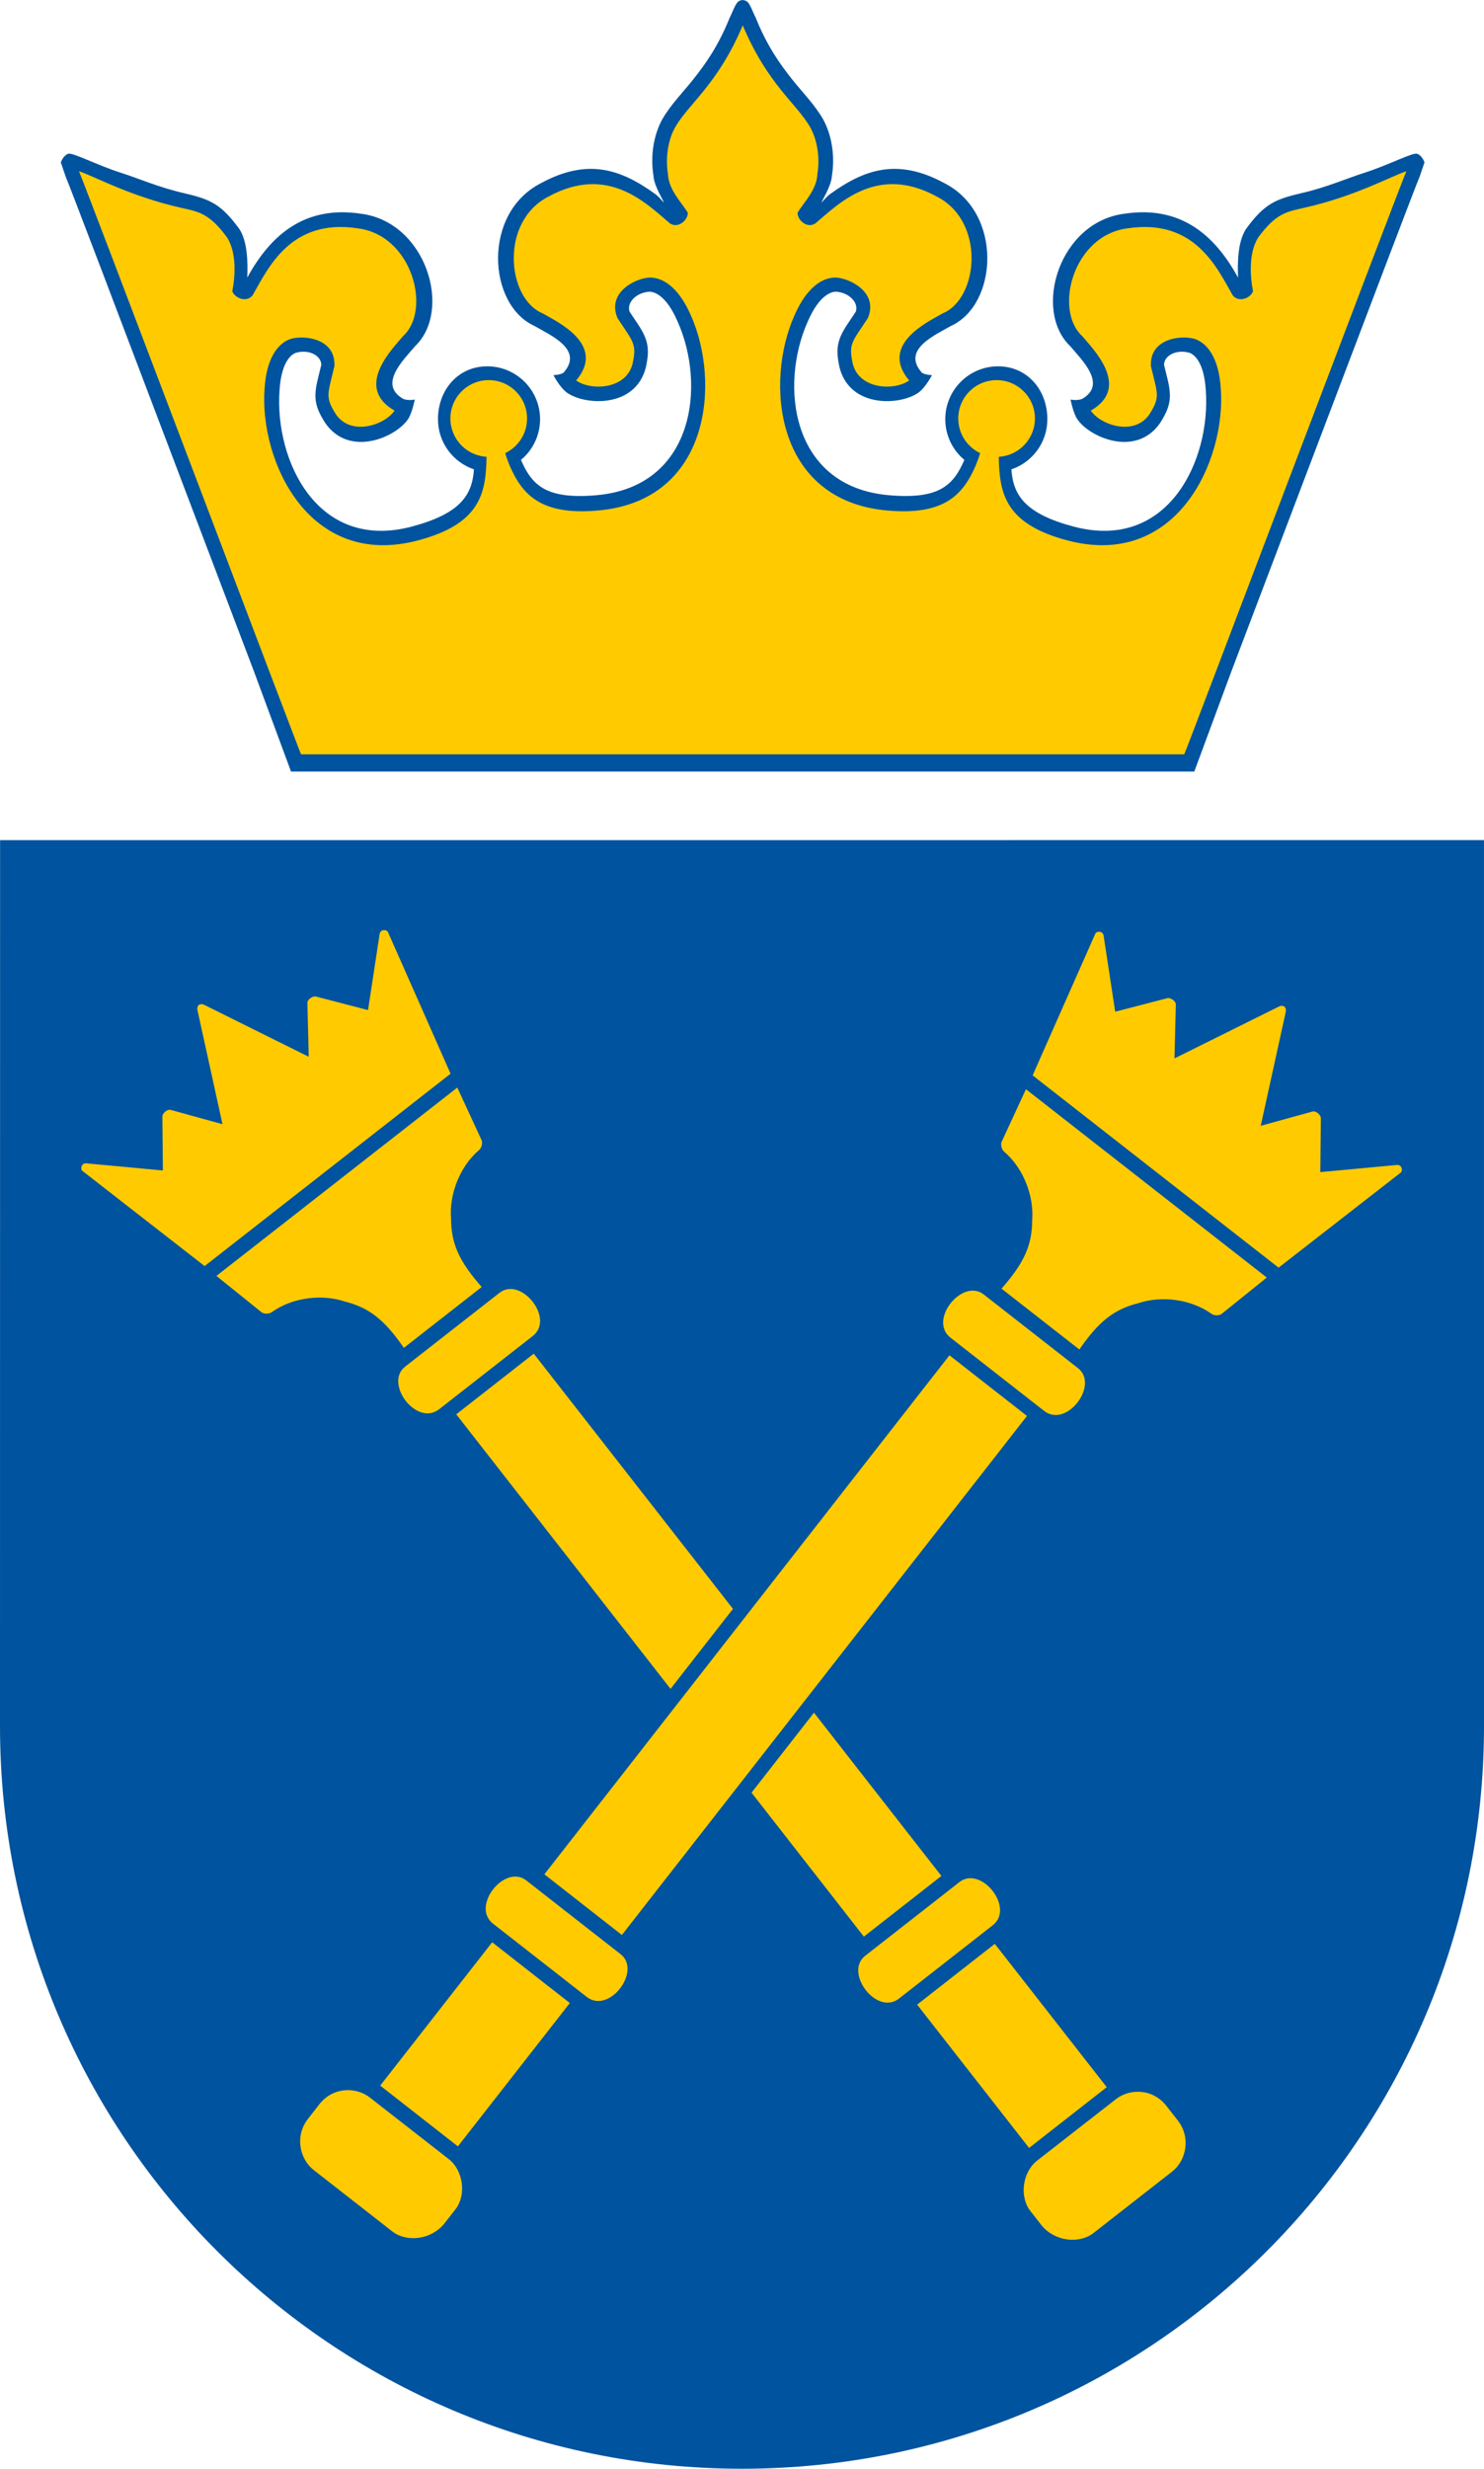 <?xml version="1.0" encoding="UTF-8" standalone="no"?>
<!-- Generator: Adobe Illustrator 16.0.0, SVG Export Plug-In . SVG Version: 6.00 Build 0)  -->

<svg
   xmlns:dc="http://purl.org/dc/elements/1.1/"
   xmlns:cc="http://creativecommons.org/ns#"
   xmlns:rdf="http://www.w3.org/1999/02/22-rdf-syntax-ns#"
   xmlns:svg="http://www.w3.org/2000/svg"
   xmlns="http://www.w3.org/2000/svg"
   xmlns:sodipodi="http://sodipodi.sourceforge.net/DTD/sodipodi-0.dtd"
   xmlns:inkscape="http://www.inkscape.org/namespaces/inkscape"
   version="1.1"
   id="Layer_1"
   x="0px"
   y="0px"
   width="106.473"
   height="176.983"
   viewBox="0 0 106.473 176.983"
   enable-background="new 0 0 418 179"
   xml:space="preserve"
   sodipodi:docname="uj-pl.svg"
   inkscape:version="0.92.1 r15371"><defs
     id="defs121" /><sodipodi:namedview
     pagecolor="#ffffff"
     bordercolor="#666666"
     borderopacity="1"
     objecttolerance="10"
     gridtolerance="10"
     guidetolerance="10"
     inkscape:pageopacity="0"
     inkscape:pageshadow="2"
     inkscape:window-width="1600"
     inkscape:window-height="836"
     id="namedview119"
     showgrid="false"
     inkscape:zoom="0.74641148"
     inkscape:cx="206.835"
     inkscape:cy="88.959"
     inkscape:window-x="0"
     inkscape:window-y="27"
     inkscape:window-maximized="1"
     inkscape:current-layer="Layer_1" /><g
     id="g42"
     transform="translate(-2.165,-1.476)"><path
       style="fill:#00539e"
       inkscape:connector-curvature="0"
       id="path2"
       d="M 108.638,125.226 C 108.637,154.624 84.803,178.459 55.4,178.459 25.998,178.46 2.165,154.63 2.165,125.228 L 2.171,61.707 108.637,61.703 Z" /><g
       id="g34"><g
         id="g18"><polygon
           style="fill:#ffcb00"
           id="polygon4"
           points="70.286,98.636 75.848,102.985 46.784,140.193 41.222,135.845 " /><path
           style="fill:#ffcb00"
           inkscape:connector-curvature="0"
           id="path6"
           d="m 34.019,160.914 c -0.966,1.153 -2.693,1.312 -3.707,0.533 l -5.643,-4.406 c -1.007,-0.788 -1.367,-2.436 -0.408,-3.664 l 0.816,-1.046 c 0.981,-1.256 2.645,-1.274 3.656,-0.459 l 5.638,4.395 c 1.023,0.809 1.27,2.535 0.487,3.573 z" /><path
           style="fill:#ffcb00"
           inkscape:connector-curvature="0"
           id="path8"
           d="M 75.774,79.562 74.03,83.33 c -0.082,0.163 -0.018,0.543 0.176,0.703 1.443,1.239 2.149,3.251 2.014,4.917 0.001,1.818 -0.611,3.104 -2.199,4.908 l 5.584,4.362 c 1.366,-1.977 2.466,-2.882 4.23,-3.319 1.584,-0.535 3.707,-0.338 5.258,0.764 0.202,0.151 0.587,0.121 0.726,0 l 3.234,-2.602 z" /><path
           style="fill:#ffcb00"
           inkscape:connector-curvature="0"
           id="path10"
           d="m 93.9,92.354 8.781,-6.829 c 0.132,-0.104 0.096,-0.621 -0.388,-0.523 l -5.399,0.502 0.038,-3.844 C 96.949,81.413 96.58,81.082 96.325,81.163 L 92.619,82.184 94.417,74 C 94.456,73.849 94.38,73.693 94.319,73.634 94.247,73.589 94.077,73.552 93.94,73.627 l -7.509,3.726 0.097,-3.844 c 0.016,-0.267 -0.394,-0.545 -0.63,-0.469 l -3.72,0.966 -0.818,-5.36 c -0.023,-0.494 -0.533,-0.404 -0.601,-0.25 l -4.505,10.172 z" /><path
           style="fill:#ffcb00"
           inkscape:connector-curvature="0"
           id="path12"
           d="m 79.501,99.554 c 1.552,1.188 -0.794,4.315 -2.408,3.08 l -6.746,-5.271 c -1.589,-1.267 0.879,-4.298 2.408,-3.08 z" /><path
           style="fill:#ffcb00"
           inkscape:connector-curvature="0"
           id="path14"
           d="m 46.681,141.562 c 1.551,1.188 -0.795,4.315 -2.407,3.081 l -6.747,-5.271 c -1.589,-1.267 0.878,-4.301 2.407,-3.081 z" /><rect
           style="fill:#ffcb00"
           id="rect16"
           height="13.039"
           width="7.072"
           transform="matrix(-0.788,-0.616,0.616,-0.788,-26.42,286.995)"
           y="141.527"
           x="32.669" /></g><path
         style="fill:#ffcb00"
         inkscape:connector-curvature="0"
         id="path20"
         d="m 60.565,124.258 9.143,11.704 -5.563,4.349 -8.059,-10.32 z M 40.461,98.52 54.753,116.815 50.274,122.55 34.899,102.868 Z" /><path
         style="fill:#ffcb00"
         inkscape:connector-curvature="0"
         id="path22"
         d="m 76.912,161.03 c 0.965,1.153 2.693,1.312 3.706,0.533 l 5.642,-4.406 c 1.008,-0.787 1.368,-2.438 0.409,-3.664 l -0.816,-1.044 c -0.982,-1.258 -2.645,-1.275 -3.655,-0.461 l -5.638,4.394 c -1.023,0.812 -1.271,2.538 -0.487,3.576 z" /><path
         style="fill:#ffcb00"
         inkscape:connector-curvature="0"
         id="path24"
         d="m 34.975,79.444 1.742,3.768 c 0.082,0.163 0.018,0.544 -0.176,0.705 -1.443,1.238 -2.15,3.25 -2.014,4.916 -10e-4,1.818 0.611,3.104 2.198,4.907 l -5.584,4.364 c -1.366,-1.977 -2.465,-2.883 -4.23,-3.32 -1.585,-0.536 -3.707,-0.338 -5.257,0.765 -0.203,0.149 -0.587,0.117 -0.726,0 l -3.235,-2.604 z" /><path
         style="fill:#ffcb00"
         inkscape:connector-curvature="0"
         id="path26"
         d="M 16.846,92.24 8.065,85.408 C 7.933,85.303 7.968,84.788 8.453,84.884 l 5.399,0.503 -0.037,-3.844 c -0.017,-0.246 0.352,-0.578 0.607,-0.496 l 3.706,1.022 -1.798,-8.187 c -0.04,-0.151 0.037,-0.308 0.097,-0.367 0.071,-0.045 0.243,-0.081 0.38,-0.006 l 7.509,3.726 -0.096,-3.843 c -0.016,-0.268 0.394,-0.545 0.629,-0.47 l 3.721,0.967 0.818,-5.361 c 0.023,-0.494 0.532,-0.404 0.603,-0.25 l 4.502,10.172 z" /><path
         style="fill:#ffcb00"
         inkscape:connector-curvature="0"
         id="path28"
         d="m 31.246,99.438 c -1.552,1.188 0.794,4.314 2.408,3.079 L 40.4,97.246 c 1.589,-1.267 -0.879,-4.299 -2.406,-3.081 z" /><path
         style="fill:#ffcb00"
         inkscape:connector-curvature="0"
         id="path30"
         d="m 64.249,141.678 c -1.55,1.188 0.795,4.316 2.408,3.081 l 6.746,-5.271 c 1.589,-1.268 -0.878,-4.3 -2.408,-3.081 z" /><rect
         style="fill:#ffcb00"
         id="rect32"
         height="13.038"
         width="7.072"
         transform="matrix(0.788,-0.616,0.616,0.788,-75.382,77.423)"
         y="141.644"
         x="71.188" /></g><g
       id="g40"><path
         style="fill:#00539e"
         inkscape:connector-curvature="0"
         id="path36"
         d="M 23.046,56.79 20.382,49.6 14.951,35.304 C 11.01,24.927 7.043,14.48 6.881,14.15 L 6.528,13.118 c 0,0 0.161,-0.481 0.513,-0.61 0.258,-0.16 2.056,0.803 3.832,1.366 1.24,0.393 2.73,1.053 4.51,1.453 1.879,0.44 2.656,0.781 3.965,2.58 0.601,0.952 0.594,2.458 0.557,3.472 1.718,-3.142 4.189,-5.175 8.147,-4.582 4.689,0.585 6.592,6.915 3.902,9.489 -0.829,0.985 -2.683,2.74 -0.861,3.787 0.378,0.151 0.83,0.045 0.83,0.045 0,0 -0.187,0.981 -0.493,1.422 -0.882,1.292 -4.195,2.745 -5.922,0.273 -0.732,-1.144 -0.86,-1.792 -0.563,-3.073 l 0.273,-1.117 c -0.027,-0.689 -0.924,-1.121 -1.828,-0.854 -0.34,0.121 -1.045,0.666 -1.169,2.687 -0.366,5.006 2.704,11.577 9.495,9.768 3.419,-0.912 4.329,-2.208 4.453,-4.101 -1.501,-0.506 -2.581,-1.923 -2.581,-3.594 0,-2.095 1.438,-3.792 3.533,-3.792 2.094,0 3.792,1.697 3.792,3.792 0,1.175 -0.534,2.223 -1.371,2.917 0.791,1.816 1.797,2.852 5.441,2.529 7,-0.623 7.848,-7.884 5.792,-12.463 -0.82,-1.886 -1.686,-2.134 -2.035,-2.123 -0.933,0.066 -1.617,0.774 -1.408,1.427 l 0.64,0.957 c 0.716,1.101 0.817,1.754 0.521,3.08 -0.777,2.913 -4.388,2.68 -5.657,1.768 -0.539,-0.404 -0.963,-1.252 -0.963,-1.252 0,0 0.663,-0.027 0.777,-0.241 1.362,-1.617 -1.013,-2.63 -2.128,-3.279 -3.384,-1.521 -3.759,-8.097 0.453,-10.241 3.362,-1.826 5.751,-0.992 8.197,0.776 0.25,0.18 0.469,0.452 0.634,0.633 -0.144,-0.33 -0.193,-0.382 -0.359,-0.714 -0.17,-0.367 -0.369,-0.787 -0.401,-1.252 -0.229,-1.426 0.023,-2.916 0.641,-4.033 0.618,-1.065 1.492,-1.933 2.25,-2.893 0.822,-1.038 1.753,-2.318 2.591,-4.402 0.132,-0.231 0.409,-1.019 0.613,-1.136 0.066,-0.056 0.144,-0.091 0.3,-0.111 0.157,0.02 0.255,0.055 0.32,0.111 0.204,0.117 0.481,0.905 0.614,1.136 0.837,2.084 1.769,3.364 2.59,4.402 0.759,0.96 1.633,1.828 2.25,2.893 0.617,1.117 0.87,2.607 0.641,4.033 -0.033,0.465 -0.232,0.885 -0.402,1.252 -0.167,0.332 -0.216,0.384 -0.358,0.714 0.164,-0.181 0.384,-0.453 0.634,-0.633 2.446,-1.768 4.835,-2.602 8.196,-0.776 4.213,2.144 3.838,8.719 0.453,10.241 -1.114,0.649 -3.49,1.663 -2.127,3.279 0.114,0.214 0.777,0.241 0.777,0.241 0,0 -0.425,0.849 -0.964,1.252 -1.27,0.913 -4.88,1.146 -5.657,-1.768 -0.297,-1.326 -0.195,-1.979 0.521,-3.08 l 0.64,-0.957 c 0.208,-0.653 -0.475,-1.361 -1.408,-1.427 -0.351,-0.012 -1.215,0.237 -2.036,2.123 -2.056,4.58 -1.208,11.841 5.791,12.463 3.646,0.323 4.65,-0.712 5.44,-2.529 -0.835,-0.695 -1.37,-1.743 -1.37,-2.917 0,-2.095 1.698,-3.792 3.792,-3.792 2.094,0 3.532,1.697 3.532,3.792 0,1.671 -1.079,3.088 -2.58,3.594 0.123,1.892 1.034,3.188 4.453,4.101 6.791,1.809 9.86,-4.762 9.494,-9.768 -0.125,-2.021 -0.828,-2.566 -1.169,-2.687 -0.905,-0.267 -1.801,0.165 -1.829,0.854 l 0.274,1.117 c 0.296,1.281 0.169,1.929 -0.563,3.073 -1.727,2.472 -5.041,1.02 -5.922,-0.273 -0.307,-0.44 -0.493,-1.422 -0.493,-1.422 0,0 0.451,0.106 0.83,-0.045 1.822,-1.046 -0.033,-2.802 -0.861,-3.787 -2.692,-2.574 -0.788,-8.904 3.901,-9.489 3.958,-0.593 6.429,1.44 8.146,4.582 -0.035,-1.015 -0.042,-2.52 0.56,-3.472 1.309,-1.799 2.084,-2.14 3.964,-2.58 1.779,-0.399 3.269,-1.06 4.509,-1.453 1.776,-0.563 3.576,-1.526 3.832,-1.366 0.353,0.129 0.514,0.61 0.514,0.61 l -0.354,1.032 c -0.162,0.33 -4.128,10.776 -8.069,21.152 l -5.431,14.296 -2.664,7.19 H 23.046 Z" /><path
         style="fill:#ffcb00"
         inkscape:connector-curvature="0"
         id="path38"
         d="M 23.765,55.552 C 23.682,55.459 8.152,14.414 7.83,13.754 c 1.028,0.319 3.64,1.79 7.306,2.613 1.211,0.283 2.017,0.342 3.327,2.141 0.704,1.117 0.569,2.851 0.368,3.838 0.16,0.492 1.02,0.859 1.459,0.298 1.104,-1.917 2.703,-5.524 7.522,-4.801 3.941,0.48 5.322,5.85 3.282,7.72 -0.745,0.896 -3.562,3.66 -0.622,5.35 -0.706,1.036 -3.1,1.85 -4.196,0.279 -0.806,-1.261 -0.597,-1.452 -0.117,-3.469 0.096,-1.984 -2.157,-2.241 -3.128,-1.954 -0.906,0.296 -1.748,1.344 -1.885,3.577 -0.376,5.14 3.161,12.963 11.032,10.866 4.423,-1.179 4.858,-3.339 4.896,-5.99 -1.446,-0.081 -2.594,-1.279 -2.594,-2.745 0,-1.52 1.231,-2.75 2.75,-2.75 1.519,0 2.75,1.231 2.75,2.75 0,1.095 -0.64,2.039 -1.566,2.482 0.062,0.257 0.217,0.645 0.319,0.901 0.914,2.098 2.258,3.578 6.35,3.213 8.115,-0.721 8.762,-9.283 6.652,-13.983 -0.894,-2.052 -2.043,-2.748 -2.996,-2.716 -1.012,0.063 -3.04,1.076 -2.271,2.907 1.14,1.731 1.402,1.839 1.076,3.299 -0.493,1.851 -3.021,1.905 -4.04,1.172 2.185,-2.593 -1.407,-4.227 -2.412,-4.814 -2.558,-1.059 -3.096,-6.578 0.442,-8.378 4.282,-2.326 7.017,0.517 8.71,1.941 0.604,0.377 1.287,-0.263 1.269,-0.779 -0.428,-0.699 -1.379,-1.643 -1.421,-2.751 -0.203,-1.219 0.014,-2.472 0.512,-3.371 1.011,-1.745 3.052,-3.055 4.85,-7.305 1.798,4.25 3.831,5.56 4.842,7.305 0.498,0.899 0.715,2.152 0.512,3.371 -0.042,1.109 -0.995,2.053 -1.421,2.751 -0.019,0.517 0.664,1.156 1.268,0.779 1.694,-1.424 4.429,-4.267 8.71,-1.941 3.539,1.8 2.999,7.319 0.443,8.378 -1.005,0.587 -4.597,2.221 -2.413,4.814 -1.018,0.732 -3.545,0.679 -4.04,-1.172 -0.326,-1.46 -0.065,-1.568 1.077,-3.299 0.769,-1.831 -1.261,-2.843 -2.272,-2.907 -0.953,-0.032 -2.103,0.665 -2.995,2.716 -2.111,4.701 -1.463,13.262 6.651,13.983 4.091,0.364 5.436,-1.115 6.349,-3.213 0.102,-0.256 0.258,-0.644 0.319,-0.901 -0.926,-0.443 -1.566,-1.387 -1.566,-2.482 0,-1.52 1.231,-2.75 2.751,-2.75 1.519,0 2.75,1.231 2.75,2.75 0,1.466 -1.149,2.664 -2.594,2.745 0.038,2.65 0.473,4.811 4.896,5.99 7.871,2.097 11.408,-5.726 11.033,-10.866 -0.137,-2.232 -0.979,-3.281 -1.886,-3.577 -0.973,-0.287 -3.225,-0.03 -3.128,1.954 0.479,2.017 0.688,2.208 -0.118,3.469 -1.097,1.571 -3.49,0.757 -4.196,-0.279 2.939,-1.69 0.123,-4.454 -0.621,-5.35 -2.04,-1.87 -0.661,-7.24 3.281,-7.72 4.82,-0.723 6.418,2.884 7.521,4.801 0.439,0.561 1.3,0.193 1.459,-0.298 -0.199,-0.987 -0.336,-2.721 0.369,-3.838 1.31,-1.799 2.116,-1.858 3.326,-2.141 3.667,-0.823 6.278,-2.293 7.307,-2.613 -0.323,0.66 -15.852,41.705 -15.936,41.798 H 23.765 Z" /></g></g></svg>